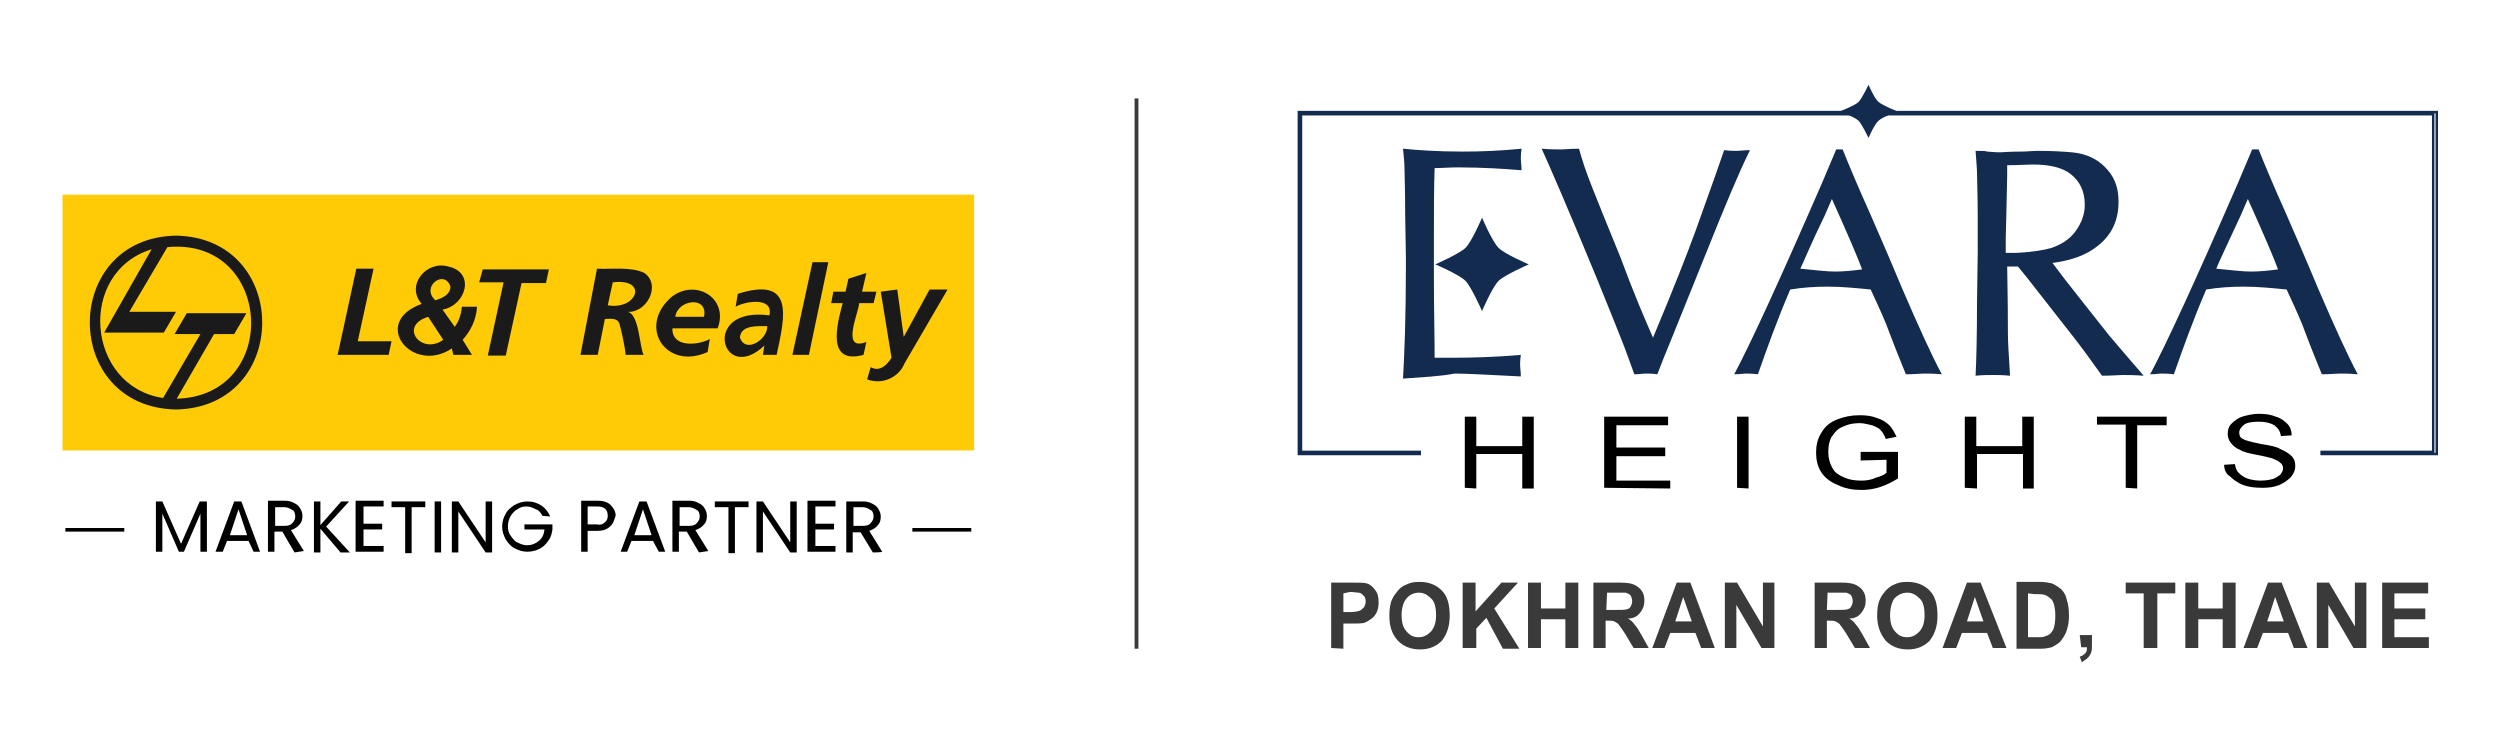 <?xml version="1.0" encoding="utf-8"?>
<!-- Generator: Adobe Illustrator 25.4.1, SVG Export Plug-In . SVG Version: 6.00 Build 0)  -->
<svg version="1.1" id="Layer_1" xmlns="http://www.w3.org/2000/svg" xmlns:xlink="http://www.w3.org/1999/xlink" x="0px" y="0px"
	 viewBox="0 0 348 104" style="enable-background:new 0 0 348 104;" xml:space="preserve">
<style type="text/css">
	.st0{fill:#132B4F;}
	.st1{fill:#FFCA06;}
	.st2{fill-rule:evenodd;clip-rule:evenodd;fill:#1A1A1A;}
	.st3{fill:#1A1A1A;}
	.st4{fill:#3A3A3A;}
	.st5{fill:none;stroke:#132B4F;stroke-width:0.34;stroke-miterlimit:10;}
	.st6{fill:none;}
	.st7{fill:none;stroke:#3A3A3A;stroke-width:0.533;stroke-miterlimit:10;}
</style>
<g>
	<g>
		<g>
			<g>
				<g>
					<g>
						<g>
							<g>
								<rect x="8.7" y="27.1" class="st1" width="126.9" height="35.6"/>
							</g>
						</g>
					</g>
				</g>
			</g>
			<g>
				<g>
					<g>
						<g>
							<g>
								<g>
									<path class="st2" d="M22.7,55.4l5.2-8.9h-3.6l1.7-2.9h8.3l-1.7,2.9h-2.8l-5.2,9C39.2,55.1,38,33,23.3,34.4L18,43.4h6.5
										l-1.7,2.9h-8.3l6.6-11.6C10.7,37.9,12,53.8,22.7,55.4 M24.5,32.8c16,0.3,16,23.9,0,24.2C8.5,56.7,8.5,33.1,24.5,32.8
										L24.5,32.8z"/>
								</g>
							</g>
						</g>
					</g>
				</g>
				<g>
					<g>
						<g>
							<g>
								<g>
									<path class="st3" d="M122.6,40.6l1.5,9.2c-0.7,1.1-1.7,2-2.9,1.3l-0.5,1.7c2,0.8,4.4-0.2,5.2-2.2l6-10.3h-2.5l-3.6,6.6l0,0
										l-0.9-6.6L122.6,40.6z M115.7,42.2h1.6c-0.8,3-2.3,8.6,2.9,7.2l0.4-1.8c-3.6,1.4-1.1-4-1-5.4h2l0.4-1.6h-2l0.6-2.6
										l-2.5,0.8l-0.4,1.8H116L115.7,42.2z M110.3,49.4h2.3l2.7-12.9h-2.2L110.3,49.4z M103,47c0.1-1.8,2.5-1.6,3.8-1.6
										C106.9,47.2,103.8,49.3,103,47z M106.2,49.4h1.9c1.2-5.4,2.5-11-5.4-8.5l-0.3,1.8c1.4-0.8,5.3-1.4,4.7,1.2
										c-9.7-1.3-6.6,9.8-0.7,4.2l0,0L106.2,49.4z M94,44.1c0.3-2.4,4.6-3,4,0H94z M99.9,45.7c1.6-4.3-3.2-7-6.5-4.3
										c-4.7,4.2-0.6,10.2,5.1,7.6l0.3-1.8c-1.7,0.9-5.3,1.2-5.2-1.5H99.9z M85.3,39.3c5-0.6,3.4,3.9-0.7,3.2L85.3,39.3z
										 M80.8,49.4h2.4l1-5c0.7,0,1.7-0.2,2,0.6c0.3,0.9,0.8,3.4,0.9,4.4h2.5c-0.6-1-0.6-6-2.4-6l0,0c2.8,0.3,4.9-3.7,2.5-5.4
										c-1.8-0.9-4.6-0.5-6.6-0.6L80.8,49.4z M66.7,39.3h3.4l-2.2,10.2h2.5l2.2-10.1H76l0.4-1.9h-9.2L66.7,39.3z M62.7,39.9
										c0,1.1-1.1,1.6-2.1,1.9C58.5,39.9,61.9,37.4,62.7,39.9z M61.7,47.3c-3,2.2-6.3-1.9-2.1-3.2L61.7,47.3z M63.1,49.4h2.6
										l-1.3-2.1c1.1-1.2,1.9-2.8,2-4.6h-2.1c-0.1,1-0.4,2-1,2.8l-1.7-2.4c3.3-0.6,4.6-5.2,0.8-6c-3-0.9-6,2.6-3.7,5.2
										c-7.2,2.6-1.3,9.9,4.2,6.2L63.1,49.4z M47,49.4h7.1l0.4-1.9h-4.7L52,37.4h-2.4L47,49.4z"/>
								</g>
							</g>
						</g>
					</g>
				</g>
			</g>
		</g>
		<g>
			<g>
				<g>
					<g>
						<g>
							<g>
								<g>
									<path d="M28.8,69.8v7h-0.9v-5.3l-2.3,5.3h-0.7l-2.3-5.3v5.3h-0.9v-7h0.9l2.6,5.9l2.6-5.9H28.8z"/>
								</g>
							</g>
						</g>
					</g>
				</g>
				<g>
					<g>
						<g>
							<g>
								<g>
									<path d="M34.6,75.3h-3l-0.6,1.5H30l2.6-7h1l2.6,7h-0.9L34.6,75.3z M34.4,74.5l-1.2-3.6l-1.2,3.6H34.4z"/>
								</g>
							</g>
						</g>
					</g>
				</g>
				<g>
					<g>
						<g>
							<g>
								<g>
									<path d="M41,76.9L39.3,74h-1.1v2.8h-0.9v-7.1h2.3c0.6,0,0.9,0.1,1.3,0.3c0.4,0.2,0.7,0.4,0.9,0.8c0.2,0.3,0.3,0.7,0.3,1
										c0,0.5-0.1,0.9-0.4,1.2c-0.3,0.4-0.7,0.6-1.2,0.8l1.8,2.9L41,76.9z M38.3,73.2h1.3c0.5,0,0.9-0.1,1.1-0.4
										c0.3-0.3,0.4-0.6,0.4-0.9s-0.1-0.8-0.4-0.9c-0.3-0.2-0.7-0.4-1.1-0.4h-1.3V73.2z"/>
								</g>
							</g>
						</g>
					</g>
				</g>
				<g>
					<g>
						<g>
							<g>
								<g>
									<path d="M47.4,76.9l-2.8-3.3v3.3h-0.9v-7.1h0.9v3.3l2.9-3.3h1.1l-3.2,3.5l3.3,3.6C48.7,76.9,47.4,76.9,47.4,76.9z"/>
								</g>
							</g>
						</g>
					</g>
				</g>
				<g>
					<g>
						<g>
							<g>
								<g>
									<path d="M50.6,70.5v2.4h2.6v0.8h-2.6V76h2.8v0.8h-3.9v-7.1h3.9v0.8L50.6,70.5z"/>
								</g>
							</g>
						</g>
					</g>
				</g>
				<g>
					<g>
						<g>
							<g>
								<g>
									<path d="M59.2,69.8v0.8h-1.9v6.4h-0.9v-6.4h-1.9v-0.8H59.2z"/>
								</g>
							</g>
						</g>
					</g>
				</g>
				<g>
					<g>
						<g>
							<g>
								<g>
									<path d="M61.4,69.8v7.1h-0.9v-7.1H61.4z"/>
								</g>
							</g>
						</g>
					</g>
				</g>
				<g>
					<g>
						<g>
							<g>
								<g>
									<path d="M68.5,76.9h-0.9l-3.8-5.7v5.7h-0.9v-7.1h0.9l3.8,5.7v-5.7h0.9V76.9z"/>
								</g>
							</g>
						</g>
					</g>
				</g>
				<g>
					<g>
						<g>
							<g>
								<g>
									<path d="M75.5,71.8c-0.2-0.4-0.5-0.8-0.9-0.9c-0.4-0.2-0.8-0.4-1.3-0.4c-0.5,0-0.9,0.1-1.3,0.4c-0.4,0.2-0.7,0.6-0.9,0.9
										s-0.4,0.9-0.4,1.4c0,0.6,0.1,1,0.4,1.4s0.6,0.8,0.9,0.9c0.4,0.2,0.9,0.4,1.3,0.4c0.7,0,1.2-0.2,1.7-0.6s0.7-0.9,0.8-1.6
										h-2.8V73h3.9v0.7c-0.1,0.6-0.2,1.1-0.6,1.6c-0.3,0.5-0.8,0.9-1.2,1.1s-1,0.4-1.7,0.4c-0.7,0-1.2-0.2-1.8-0.5
										c-0.6-0.3-0.9-0.8-1.2-1.2c-0.3-0.6-0.5-1.1-0.5-1.8c0-0.7,0.2-1.3,0.5-1.8c0.3-0.6,0.8-0.9,1.2-1.2
										c0.6-0.3,1.1-0.5,1.8-0.5c0.8,0,1.4,0.2,2,0.6c0.6,0.4,0.9,0.9,1.2,1.5L75.5,71.8L75.5,71.8z"/>
								</g>
							</g>
						</g>
					</g>
				</g>
				<g>
					<g>
						<g>
							<g>
								<g>
									<path d="M84.9,73.3c-0.4,0.4-1,0.6-1.8,0.6h-1.3v2.9h-0.9v-7.1h2.3c0.8,0,1.4,0.2,1.8,0.6s0.7,0.9,0.7,1.5
										C85.5,72.3,85.4,72.9,84.9,73.3z M84.2,72.7c0.3-0.2,0.4-0.6,0.4-0.9c0-0.9-0.5-1.3-1.5-1.3h-1.3V73h1.3
										C83.6,73.1,83.9,73,84.2,72.7z"/>
								</g>
							</g>
						</g>
					</g>
				</g>
				<g>
					<g>
						<g>
							<g>
								<g>
									<path d="M90.9,75.3h-3l-0.6,1.5h-0.9l2.6-7h1l2.6,7h-0.9L90.9,75.3z M90.7,74.5l-1.2-3.6l-1.2,3.6H90.7z"/>
								</g>
							</g>
						</g>
					</g>
				</g>
				<g>
					<g>
						<g>
							<g>
								<g>
									<path d="M97.3,76.9L95.6,74h-1.1v2.8h-0.9v-7.1h2.3c0.6,0,0.9,0.1,1.3,0.3s0.7,0.4,0.9,0.8c0.2,0.3,0.3,0.7,0.3,1
										c0,0.5-0.1,0.9-0.4,1.2c-0.3,0.4-0.7,0.6-1.2,0.8l1.8,2.9L97.3,76.9z M94.6,73.2h1.3c0.5,0,0.9-0.1,1.1-0.4
										c0.3-0.3,0.4-0.6,0.4-0.9s-0.1-0.8-0.4-0.9c-0.3-0.2-0.7-0.4-1.1-0.4h-1.3V73.2z"/>
								</g>
							</g>
						</g>
					</g>
				</g>
				<g>
					<g>
						<g>
							<g>
								<g>
									<path d="M104.2,69.8v0.8h-1.9v6.4h-0.9v-6.4h-1.9v-0.8H104.2z"/>
								</g>
							</g>
						</g>
					</g>
				</g>
				<g>
					<g>
						<g>
							<g>
								<g>
									<path d="M111,76.9H110l-3.8-5.7v5.7h-0.9v-7.1h0.9l3.8,5.7v-5.7h0.9V76.9z"/>
								</g>
							</g>
						</g>
					</g>
				</g>
				<g>
					<g>
						<g>
							<g>
								<g>
									<path d="M113.5,70.5v2.4h2.6v0.8h-2.6V76h2.8v0.8h-3.9v-7.1h3.9v0.8L113.5,70.5z"/>
								</g>
							</g>
						</g>
					</g>
				</g>
				<g>
					<g>
						<g>
							<g>
								<g>
									<path d="M121.5,76.9l-1.7-2.8h-1.1v2.8h-0.9v-7.1h2.3c0.6,0,0.9,0.1,1.3,0.3s0.7,0.4,0.9,0.8c0.2,0.3,0.3,0.7,0.3,1
										c0,0.5-0.1,0.9-0.4,1.2c-0.3,0.4-0.7,0.6-1.2,0.8l1.8,2.9C122.7,76.9,121.5,76.9,121.5,76.9z M118.8,73.2h1.3
										c0.5,0,0.9-0.1,1.1-0.4c0.3-0.3,0.4-0.6,0.4-0.9s-0.1-0.8-0.4-0.9c-0.3-0.2-0.7-0.4-1.1-0.4h-1.3V73.2z"/>
								</g>
							</g>
						</g>
					</g>
				</g>
			</g>
			<g>
				<g>
					<g>
						<g>
							<g>
								<rect x="127" y="73.5" width="8.2" height="0.5"/>
							</g>
						</g>
					</g>
				</g>
			</g>
			<g>
				<g>
					<g>
						<g>
							<g>
								<rect x="9.1" y="73.5" width="8.2" height="0.5"/>
							</g>
						</g>
					</g>
				</g>
			</g>
		</g>
	</g>
	<g>
		<g>
			<path class="st4" d="M185.3,90.2v-9.1h2.8c1,0,1.8,0,2.1,0.1c0.5,0.1,0.9,0.5,1.2,0.9c0.4,0.5,0.5,1,0.5,1.8c0,0.6-0.1,1-0.3,1.4
				c-0.2,0.4-0.5,0.7-0.8,0.9s-0.6,0.4-0.9,0.5c-0.4,0.1-1,0.1-1.8,0.1H187v3.5L185.3,90.2L185.3,90.2z M187,82.6v2.6h0.9
				c0.7,0,1.1-0.1,1.4-0.2c0.2-0.1,0.4-0.3,0.6-0.5c0.1-0.2,0.2-0.5,0.2-0.8c0-0.4-0.1-0.6-0.3-0.8c-0.2-0.2-0.4-0.4-0.7-0.4
				c-0.2,0-0.7-0.1-1.2-0.1L187,82.6L187,82.6z"/>
			<path class="st4" d="M193.4,85.7c0-0.9,0.1-1.7,0.4-2.3c0.2-0.5,0.5-0.8,0.8-1.2s0.8-0.7,1.1-0.8c0.6-0.3,1.1-0.4,1.9-0.4
				c1.3,0,2.3,0.4,3.1,1.2c0.8,0.8,1.1,2,1.1,3.5c0,1.5-0.4,2.6-1.1,3.5c-0.8,0.8-1.8,1.2-3,1.2c-1.3,0-2.3-0.4-3.1-1.2
				C193.7,88.2,193.4,87.1,193.4,85.7z M195.1,85.6c0,1,0.2,1.8,0.7,2.3c0.5,0.6,1,0.8,1.7,0.8s1.2-0.3,1.7-0.8
				c0.5-0.6,0.7-1.3,0.7-2.3c0-1-0.2-1.9-0.7-2.3c-0.5-0.5-1-0.8-1.7-0.8s-1.3,0.3-1.7,0.8C195.4,83.7,195.1,84.6,195.1,85.6z"/>
			<path class="st4" d="M203.6,90.2v-9.1h1.8v4l3.6-4h2.3l-3.3,3.6l3.5,5.6h-2.3l-2.3-4.3l-1.4,1.5v2.7
				C205.5,90.2,203.6,90.2,203.6,90.2z"/>
			<path class="st4" d="M212.7,90.2v-9.1h1.8v3.6h3.4v-3.6h1.8v9.1h-1.8v-4h-3.4v4H212.7z"/>
			<path class="st4" d="M221.8,90.2v-9.1h3.7c0.9,0,1.6,0.1,2,0.3c0.4,0.2,0.8,0.5,1,0.8c0.3,0.4,0.4,0.9,0.4,1.4
				c0,0.7-0.2,1.2-0.6,1.7c-0.4,0.5-0.9,0.8-1.7,0.8c0.4,0.2,0.7,0.5,0.9,0.8c0.3,0.3,0.6,0.8,1,1.5l1,1.8h-2.1l-1.2-2
				c-0.5-0.8-0.8-1.1-0.9-1.3c-0.2-0.2-0.4-0.3-0.6-0.4c-0.2-0.1-0.5-0.1-0.8-0.1h-0.4v3.8L221.8,90.2L221.8,90.2z M223.6,84.9h1.3
				c0.8,0,1.3,0,1.6-0.1s0.4-0.2,0.5-0.4c0.1-0.2,0.2-0.4,0.2-0.7s-0.1-0.6-0.2-0.8c-0.2-0.2-0.4-0.3-0.7-0.4c-0.2,0-0.6,0-1.3,0
				h-1.3L223.6,84.9L223.6,84.9z"/>
			<path class="st4" d="M238.7,90.2h-1.9l-0.8-2.1h-3.5l-0.8,2.1H230l3.4-9.1h1.9L238.7,90.2z M235.5,86.5l-1.2-3.4l-1.1,3.4H235.5z
				"/>
			<path class="st4" d="M240.1,90.2v-9.1h1.7l3.6,6.1v-6.1h1.6v9.1h-1.8l-3.5-6v6H240.1z"/>
			<path class="st4" d="M252.6,90.2v-9.1h3.7c0.9,0,1.6,0.1,2,0.3c0.4,0.2,0.8,0.5,1,0.8c0.3,0.4,0.4,0.9,0.4,1.4
				c0,0.7-0.2,1.2-0.6,1.7c-0.4,0.5-0.9,0.8-1.7,0.8c0.4,0.2,0.7,0.5,0.9,0.8c0.3,0.3,0.6,0.8,1,1.5l1,1.8h-2.1l-1.2-2
				c-0.5-0.8-0.8-1.1-0.9-1.3c-0.2-0.2-0.4-0.3-0.6-0.4c-0.2-0.1-0.5-0.1-0.8-0.1h-0.4v3.8L252.6,90.2L252.6,90.2z M254.3,84.9h1.3
				c0.8,0,1.3,0,1.6-0.1c0.3-0.1,0.4-0.2,0.5-0.4c0.1-0.2,0.2-0.4,0.2-0.7s-0.1-0.6-0.2-0.8c-0.2-0.2-0.4-0.3-0.7-0.4
				c-0.2,0-0.6,0-1.3,0h-1.3L254.3,84.9L254.3,84.9z"/>
			<path class="st4" d="M261.3,85.7c0-0.9,0.1-1.7,0.4-2.3c0.2-0.5,0.5-0.8,0.8-1.2c0.4-0.4,0.8-0.7,1.1-0.8
				c0.6-0.3,1.1-0.4,1.9-0.4c1.3,0,2.3,0.4,3.1,1.2c0.8,0.8,1.1,2,1.1,3.5c0,1.5-0.4,2.6-1.1,3.5c-0.8,0.8-1.8,1.2-3,1.2
				c-1.3,0-2.3-0.4-3.1-1.2C261.7,88.2,261.3,87.1,261.3,85.7z M263.1,85.6c0,1,0.2,1.8,0.7,2.3c0.5,0.6,1,0.8,1.7,0.8
				s1.2-0.3,1.7-0.8c0.5-0.6,0.7-1.3,0.7-2.3c0-1-0.2-1.9-0.7-2.3c-0.5-0.5-1-0.8-1.7-0.8s-1.3,0.3-1.8,0.8
				C263.4,83.7,263.1,84.6,263.1,85.6z"/>
			<path class="st4" d="M279.3,90.2h-1.9l-0.8-2.1h-3.5l-0.8,2.1h-1.9l3.4-9.1h1.9L279.3,90.2z M276.1,86.5l-1.2-3.4l-1.1,3.4H276.1
				z"/>
			<path class="st4" d="M280.7,81h3.2c0.8,0,1.2,0.1,1.7,0.2c0.5,0.2,0.9,0.5,1.3,0.8c0.4,0.4,0.7,0.9,0.8,1.5
				c0.2,0.6,0.3,1.3,0.3,2.2c0,0.8-0.1,1.4-0.3,2c-0.2,0.7-0.6,1.2-0.9,1.6c-0.3,0.3-0.8,0.6-1.2,0.8c-0.4,0.1-0.9,0.2-1.5,0.2h-3.4
				V81z M282.3,82.6v6.1h1.3c0.5,0,0.8,0,1-0.1c0.3-0.1,0.6-0.2,0.8-0.4c0.2-0.2,0.4-0.5,0.5-0.8c0.1-0.4,0.2-0.9,0.2-1.7
				s-0.1-1.2-0.2-1.6c-0.1-0.4-0.3-0.7-0.5-0.8c-0.2-0.2-0.5-0.4-0.8-0.5c-0.3-0.1-0.8-0.1-1.4-0.1L282.3,82.6L282.3,82.6z"/>
			<path class="st4" d="M289.5,88.4h1.7v1.2c0,0.5,0,0.9-0.1,1.2c-0.1,0.3-0.3,0.6-0.5,0.8s-0.6,0.4-0.8,0.6l-0.3-0.8
				c0.4-0.1,0.6-0.3,0.8-0.5s0.2-0.5,0.2-0.8h-0.8L289.5,88.4L289.5,88.4z"/>
			<path class="st4" d="M298.4,90.2v-7.6h-2.5v-1.5h6.9v1.5h-2.5v7.6H298.4z"/>
			<path class="st4" d="M304.2,90.2v-9.1h1.8v3.6h3.4v-3.6h1.8v9.1h-1.8v-4H306v4H304.2z"/>
			<path class="st4" d="M321.2,90.2h-1.9l-0.8-2.1h-3.5l-0.8,2.1h-1.9l3.4-9.1h1.9L321.2,90.2z M317.9,86.5l-1.2-3.4l-1.1,3.4H317.9
				z"/>
			<path class="st4" d="M322.5,90.2v-9.1h1.7l3.6,6.1v-6.1h1.6v9.1h-1.8l-3.5-6v6H322.5z"/>
			<path class="st4" d="M331.6,90.2v-9.1h6.4v1.5h-4.7v2.1h4.3v1.5h-4.3v2.5h4.8v1.5C338.1,90.2,331.6,90.2,331.6,90.2z"/>
		</g>
		<g>
			<g>
				<g>
					<g>
						<path class="st0" d="M230.1,47c2.9-6.9,4.8-11.8,5.9-14.8c1.2-3.4,2.6-7.2,4-11.3c0.8,0.1,1.4,0.1,1.8,0.1
							c0.4,0,1-0.1,1.8-0.1c-1.5,3-3.5,7.8-6.1,14.3c-2,5-3.6,8.9-4.8,11.9c-0.9,2.2-1.6,3.9-2,5c-0.7-0.1-1.2-0.1-1.6-0.1
							c-0.4,0-0.9,0.1-1.6,0.1c-0.6-1.6-1.1-3.1-1.7-4.6c-0.4-1-1.5-3.8-3.5-8.7c-4-9.7-6.6-15.7-7.7-18.1c1.2,0.1,2,0.1,2.6,0.1
							c0.6,0,1.4-0.1,2.6-0.1c0.4,1.5,1,3.3,1.8,5.3c0.6,1.5,1.9,4.8,4,9.9C227.4,40.8,229,44.5,230.1,47z"/>
					</g>
					<g>
						<path class="st0" d="M241.4,52.1c2.2-4.1,6.3-13,12.3-26.8l1.9-4.5h0.9c0.8,2,2,4.9,3.8,8.9c1,2.3,2.5,5.7,4.5,10.5
							c2.2,5.1,4,9.1,5.5,11.9c-1.1-0.1-1.9-0.1-2.5-0.1c-0.5,0-1.4,0.1-2.5,0.1c-0.4-1-1.2-2.9-2.3-5.8c-0.4-1.2-1.3-3.2-2.6-6
							c-2-0.2-4-0.4-6-0.4c-1.6,0-3.4,0.1-5.2,0.4c-1.8,4.2-3.2,8.1-4.5,11.8c-0.8-0.1-1.3-0.1-1.8-0.1
							C242.8,52,242.2,52.1,241.4,52.1z M250.6,37.4c2.1,0.2,3.7,0.4,4.8,0.4c1.1,0,2.3-0.1,3.8-0.3c-0.5-1.4-1.9-4.7-4.2-9.8
							l-1,2.3C252.1,33.9,251.1,36.4,250.6,37.4z"/>
					</g>
					<g>
						<path class="st0" d="M275,52.3c0.1-2,0.2-5.3,0.2-10.2l0.1-6.9v-5c0-2.9-0.1-5-0.1-6.1c0-0.6-0.1-1.6-0.2-3.1
							c0.8,0,1.4,0,1.6,0.1c1,0.1,1.6,0.1,1.9,0.1c0.1,0,1.2-0.1,2.9-0.1c0.7,0,1.5-0.1,2.3-0.1c2,0,3.5,0.1,4.7,0.2
							c2.2,0.2,3.9,1.1,5.1,2.6c1,1.2,1.4,2.6,1.4,4.3c0,2.9-1.2,5.1-3.7,6.7c-1.4,0.9-3.2,1.5-5.5,1.8c2.3,3.1,5,6.4,7.9,10.1
							c1.8,2.1,3.4,4,4.8,5.6c-1.3-0.1-2.3-0.1-2.9-0.1s-1.6,0.1-2.9,0.1c-1.5-2.1-2.8-3.9-3.9-5.3c-1.8-2.3-4-5.1-6.5-8.3l-1.3-1.6
							h-1.5c0,1.3,0.1,4.4,0.1,9.3c0,1,0.1,2.9,0.3,5.9c-1-0.1-1.8-0.1-2.3-0.1C276.7,52.2,276,52.2,275,52.3z M279.2,35.2h1.4
							c2.3-0.1,4-0.4,5-0.7c1.7-0.6,2.9-1.5,3.7-2.9c0.6-1,0.9-2,0.9-3.1c0-1.9-0.7-3.3-2-4.3c-1.2-0.9-2.9-1.3-5.3-1.3
							c-0.8,0-2,0.1-3.5,0.1v1.5l-0.1,4.6l-0.1,4.1L279.2,35.2z"/>
					</g>
					<g>
						<path class="st0" d="M299.3,52.1c2.2-4.1,6.3-13,12.3-26.8l1.9-4.5h0.9c0.8,2,2,4.9,3.8,8.9c1,2.3,2.5,5.7,4.5,10.5
							c2.2,5.1,4,9.1,5.5,11.9c-1.1-0.1-1.9-0.1-2.5-0.1c-0.5,0-1.4,0.1-2.5,0.1c-0.4-1-1.2-2.9-2.3-5.8c-0.4-1.2-1.3-3.2-2.6-6
							c-2-0.2-4-0.4-6-0.4c-1.6,0-3.4,0.1-5.2,0.4c-1.8,4.2-3.2,8.1-4.5,11.8c-0.8-0.1-1.3-0.1-1.8-0.1
							C300.4,52,300.1,52.1,299.3,52.1z M308.5,37.4c2.1,0.2,3.7,0.4,4.8,0.4s2.3-0.1,3.8-0.3c-0.5-1.4-1.9-4.7-4.2-9.8l-1,2.3
							C310.1,33.9,308.9,36.4,308.5,37.4z"/>
					</g>
					<g>
						<g>
							<path class="st0" d="M195.3,52.7c0.2-3.5,0.4-8.6,0.4-15.4v-1.5l-0.1-5.9c0-3.7-0.1-5.9-0.1-6.6c0-0.7-0.1-1.5-0.2-2.6
								c2,0.2,4.8,0.4,8.3,0.4c2.5,0,5.2-0.1,8.2-0.4c-0.1,0.7-0.1,1.2-0.1,1.5s0.1,0.8,0.1,1.5c-2.4-0.2-5.4-0.4-8.9-0.4
								c-1.2,0-2.2,0.1-3.2,0.1c-0.1,2.8-0.1,6.1-0.1,10v5.3c0,4.2,0.1,8,0.1,11.1c1.1,0,1.8,0,2.3,0c3,0,6.3-0.1,9.7-0.4
								c-0.1,0.7-0.1,1.2-0.1,1.5c0,0.3,0.1,0.8,0.1,1.5c-4.2-0.2-7.3-0.4-9.2-0.4C200.4,52.4,198,52.5,195.3,52.7z"/>
						</g>
						<g>
							<path class="st0" d="M208.6,34.5c0.9,0.9,4.2,2.3,4.2,2.3s-3.4,1.5-4.2,2.3c-0.9,0.9-2.3,4.2-2.3,4.2s-1.5-3.4-2.3-4.2
								c-0.9-0.9-4.2-2.3-4.2-2.3s3.4-1.5,4.2-2.3c0.9-0.9,2.3-4.2,2.3-4.2S207.7,33.6,208.6,34.5z"/>
						</g>
					</g>
				</g>
				<g>
					<path d="M203.9,67.9V58h1.6v4.1h6.4V58h1.6v10h-1.6v-4.8h-6.4V68L203.9,67.9L203.9,67.9z"/>
					<path d="M223.3,67.9V58h8.9v1.2h-7.2v3.1h6.8v1.2h-6.8v3.4h7.5V68L223.3,67.9L223.3,67.9z"/>
					<path d="M241.8,67.9V58h1.6v10L241.8,67.9L241.8,67.9z"/>
					<path d="M259,64.1v-1.2h5.2v3.7c-0.8,0.5-1.6,0.9-2.5,1.2c-0.9,0.3-1.8,0.4-2.6,0.4c-1.2,0-2.3-0.2-3.3-0.7
						c-1-0.4-1.8-1-2.3-1.8c-0.5-0.8-0.7-1.7-0.7-2.7c0-1,0.2-1.9,0.7-2.7c0.5-0.9,1.2-1.5,2.2-1.9c1-0.4,2-0.6,3.2-0.6
						c0.9,0,1.7,0.1,2.4,0.4c0.7,0.2,1.3,0.6,1.7,1c0.4,0.4,0.7,1,1,1.6l-1.5,0.3c-0.2-0.5-0.4-0.9-0.7-1.2
						c-0.2-0.3-0.7-0.5-1.2-0.7c-0.5-0.1-1.1-0.3-1.7-0.3c-0.7,0-1.4,0.1-1.9,0.3s-1,0.4-1.3,0.7s-0.6,0.7-0.8,1
						c-0.3,0.6-0.4,1.3-0.4,2c0,0.9,0.2,1.6,0.6,2.3c0.4,0.7,1,1,1.7,1.3s1.5,0.4,2.3,0.4c0.7,0,1.4-0.1,2-0.4
						c0.7-0.2,1.2-0.4,1.5-0.7V64L259,64.1L259,64.1z"/>
					<path d="M273.5,67.9V58h1.6v4.1h6.4V58h1.6v10h-1.5v-4.8h-6.4V68L273.5,67.9L273.5,67.9z"/>
					<path d="M295.9,67.9v-8.8h-4V58h9.7v1.2h-4.1V68L295.9,67.9L295.9,67.9z"/>
					<path d="M309.6,64.7l1.5-0.1c0.1,0.5,0.2,0.9,0.5,1.2c0.3,0.3,0.7,0.6,1.2,0.8c0.6,0.2,1.2,0.3,1.9,0.3c0.6,0,1.2-0.1,1.6-0.2
						s0.8-0.4,1.1-0.6c0.2-0.3,0.4-0.5,0.4-0.9c0-0.3-0.1-0.6-0.4-0.8c-0.2-0.2-0.6-0.4-1.1-0.6c-0.4-0.1-1.1-0.3-2.2-0.5
						c-1.1-0.2-1.9-0.4-2.3-0.7c-0.6-0.2-1-0.6-1.3-1s-0.4-0.8-0.4-1.2c0-0.5,0.1-1,0.5-1.4s0.9-0.8,1.5-1c0.7-0.2,1.5-0.4,2.3-0.4
						c0.9,0,1.7,0.1,2.4,0.4c0.7,0.2,1.2,0.6,1.6,1s0.6,1,0.6,1.6l-1.5,0.1c-0.1-0.7-0.4-1.1-0.9-1.5c-0.5-0.3-1.2-0.5-2.1-0.5
						s-1.7,0.1-2.1,0.4c-0.4,0.3-0.7,0.7-0.7,1.1c0,0.4,0.1,0.7,0.5,0.9c0.3,0.2,1.1,0.4,2.5,0.7c1.3,0.2,2.3,0.4,2.7,0.7
						c0.7,0.3,1.2,0.6,1.6,1c0.4,0.4,0.5,0.9,0.5,1.4c0,0.5-0.2,1-0.6,1.5c-0.4,0.4-0.9,0.8-1.6,1.1c-0.7,0.3-1.5,0.4-2.3,0.4
						c-1.1,0-2-0.1-2.8-0.4c-0.7-0.3-1.3-0.7-1.8-1.2C309.9,66,309.6,65.4,309.6,64.7z"/>
				</g>
			</g>
			<g>
				<g>
					<path class="st5" d="M323,62.9h15.7v-47H181.1v47h16.7 M323,63.2h16.2V15.6H180.8v47.6h17"/>
				</g>
				<g>
					<path class="st0" d="M261.5,14.2c0.6,0.5,2.6,1.3,2.6,1.3s-2.1,0.8-2.6,1.3c-0.6,0.5-1.4,2.4-1.4,2.4s-0.9-1.9-1.4-2.4
						s-2.6-1.3-2.6-1.3s2.1-0.8,2.6-1.3s1.4-2.4,1.4-2.4S260.9,13.7,261.5,14.2z"/>
				</g>
			</g>
			<rect x="202.1" y="58.3" class="st6" width="120" height="7.2"/>
		</g>
	</g>
	<line class="st7" x1="158.2" y1="13.7" x2="158.2" y2="90.3"/>
</g>
</svg>
